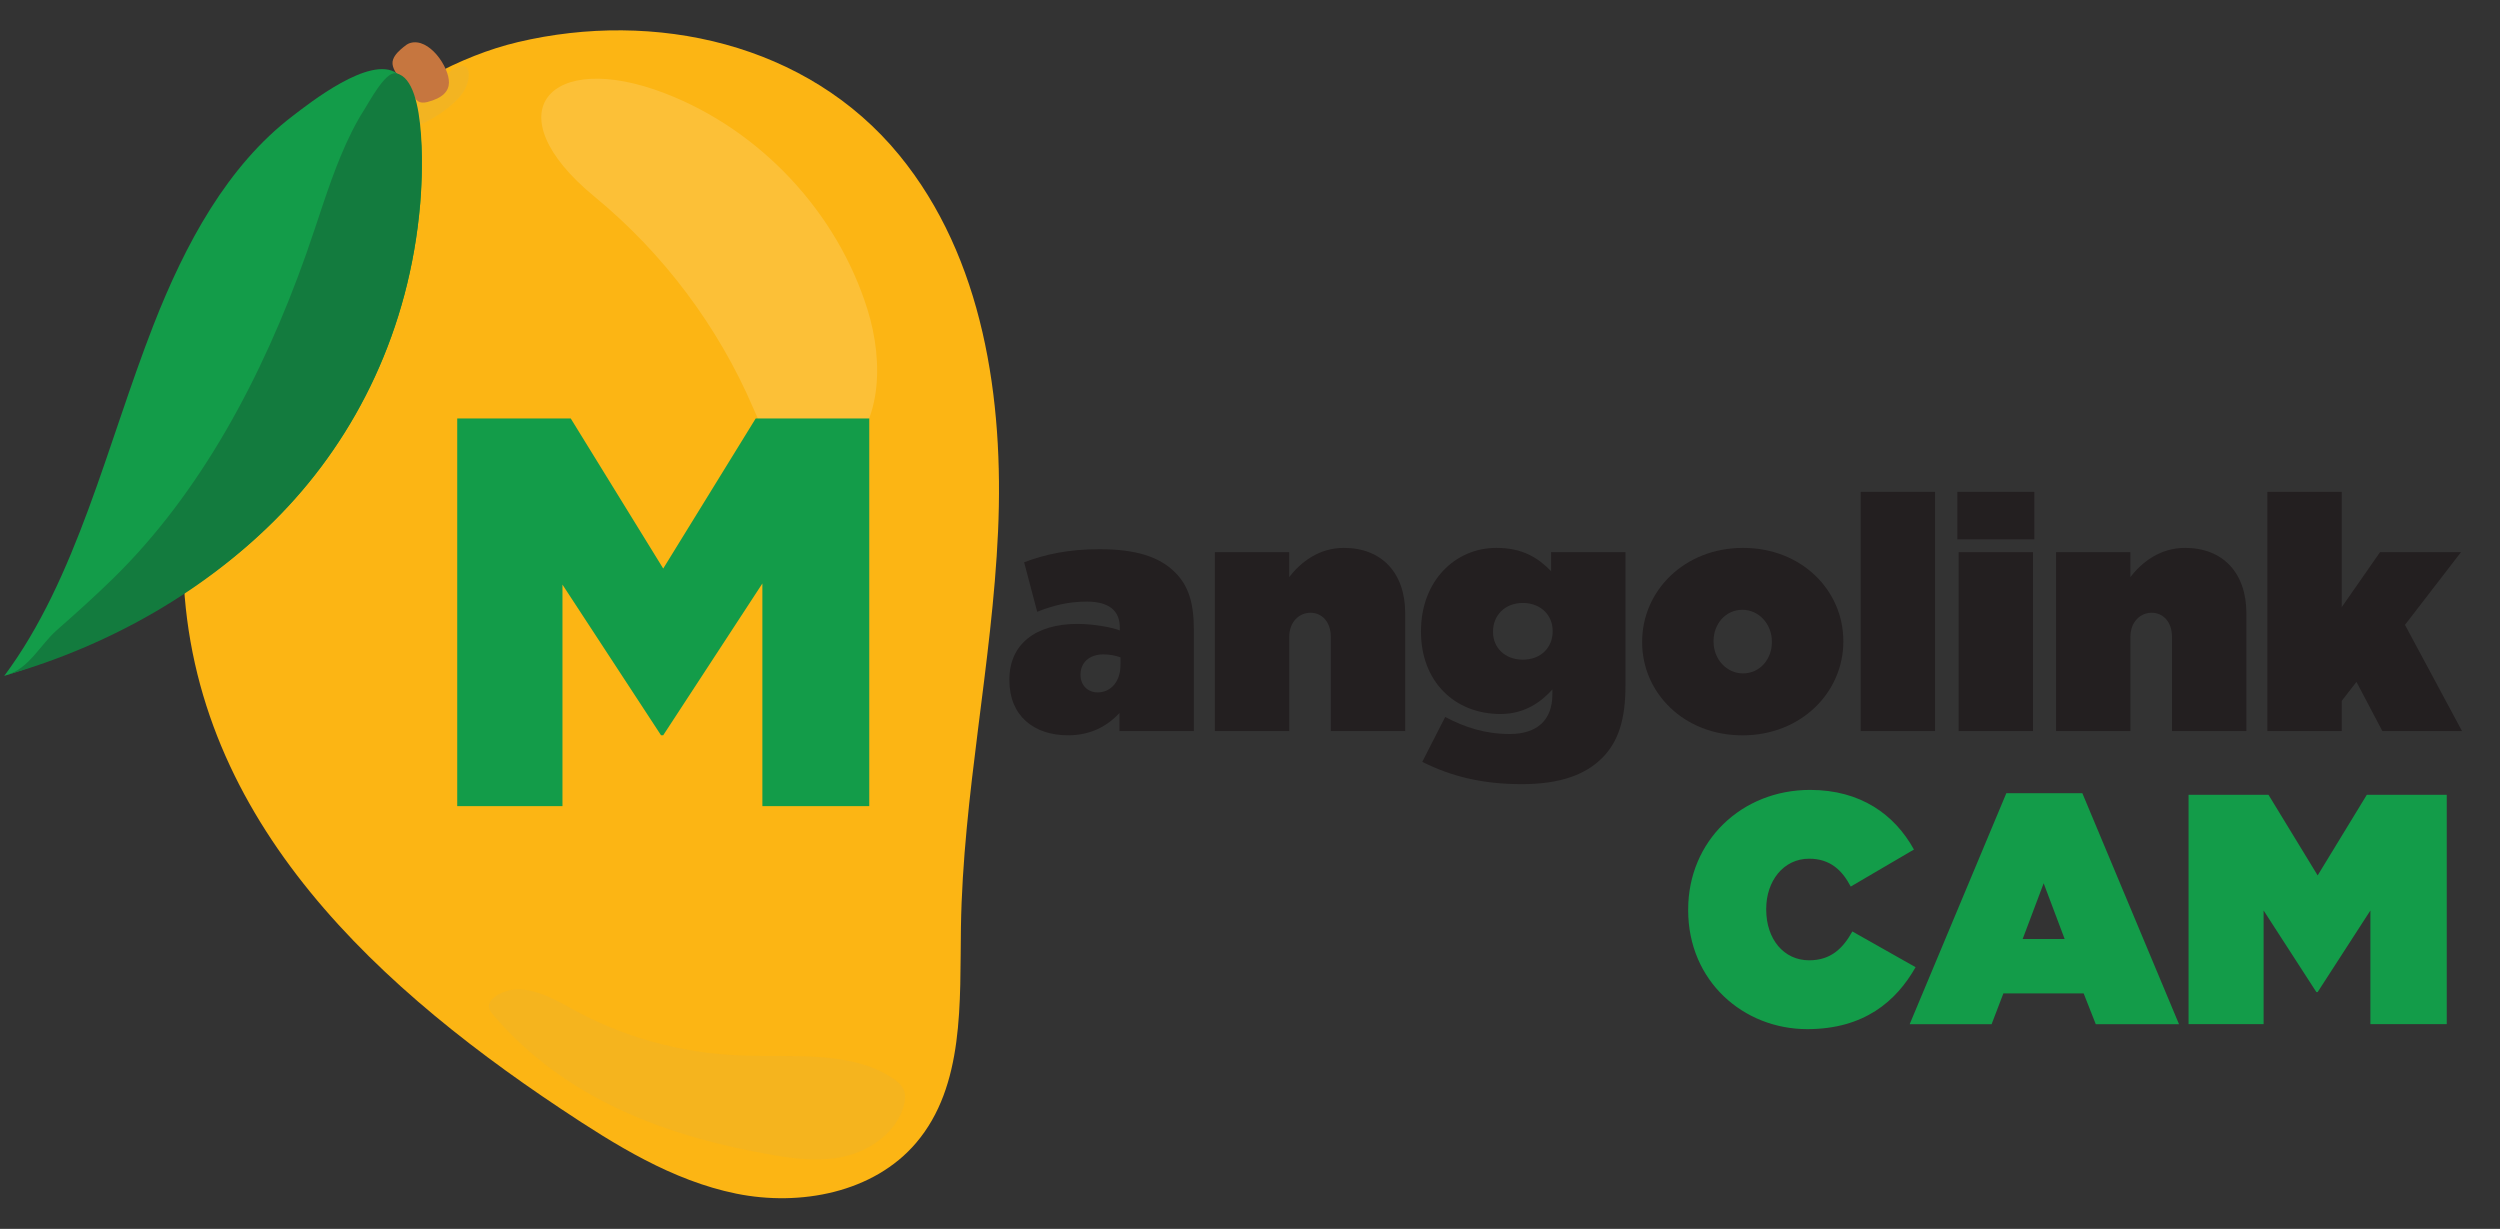<?xml version="1.0" encoding="utf-8"?>
<!-- Generator: Adobe Illustrator 24.0.1, SVG Export Plug-In . SVG Version: 6.00 Build 0)  -->
<svg version="1.1" id="Layer_1" xmlns="http://www.w3.org/2000/svg" xmlns:xlink="http://www.w3.org/1999/xlink" x="0px" y="0px"
	 viewBox="0 0 592 291" style="enable-background:new 0 0 592 291;" xml:space="preserve">
<rect x="0" y="0" width="592" height="291" fill="#333333" stroke="none"/>
<style type="text/css">
	.st0{fill:#FCB514;}
	.st1{opacity:0.15;fill:#FFFFFF;}
	.st2{opacity:0.25;fill:#E1B33E;}
	.st3{opacity:0.33;fill:#E1B33E;}
	.st4{fill:#C6763F;}
	.st5{fill:#139C49;}
	.st6{fill:#137B3E;}
	.st7{fill:#231F20;}
</style>
<g>
	<path class="st0" d="M52.21,72.42c-6.91,18.3-8.73,38.28-8.88,57.9c-0.45,60.01,42.54,100.99,89.48,132.24
		c12.88,8.57,26.35,17,41.52,20.09c15.16,3.08,32.55-0.22,42.59-12c11.52-13.52,10.36-33.26,10.63-51.02
		c0.47-31.41,7.38-62.4,8.79-93.78c1.41-31.38-3.48-64.79-23.38-89.1C191.18,10.15,154.95,2.31,122.6,9.98
		c-27.27,6.46-56.97,31.71-68.21,57.11C53.61,68.85,52.89,70.63,52.21,72.42z"/>
	<path class="st1" d="M140.77,46.56c16.29,13.39,29.3,30.73,37.61,50.1c2.88,6.72,7.17,15.01,14.45,14.43
		c2.03-0.16,3.94-1.07,5.61-2.24c10.57-7.41,10.85-23.13,7.01-35.46c-7.19-23.13-25.39-42.58-47.99-51.29
		C130.1,11.55,116.55,26.64,140.77,46.56z"/>
	<path class="st2" d="M116.78,240.31c-0.48-0.56-0.98-1.19-1-1.96c-0.03-1.09,0.9-2.03,1.86-2.62c5.66-3.5,12.35,0.13,17.79,3.16
		c12,6.69,25.75,10.5,39.88,11.05c12.41,0.49,26.02-1.26,36.06,5.38c1.12,0.74,2.22,1.64,2.69,2.92c0.44,1.2,0.26,2.59-0.12,3.88
		c-1.73,5.78-7.38,9.99-13.2,11.53c-5.82,1.54-11.83,0.87-17.58-0.12C157.32,269.1,133.6,260.06,116.78,240.31z"/>
	<path class="st3" d="M110.96,17.03c0.18,1.07-0.12,2.53-0.67,3.73c-1.48,3.27-6.51,6.74-9.66,8.23c-2.04,0.97-4.52,1.26-6.54,0.25
		c-0.32-0.16-0.65-0.38-0.78-0.71c-0.15-0.38-0.02-0.81,0.15-1.19c1.97-4.41,7.52-5.72,11.23-8.81c1-0.83,1.9-1.82,3.06-2.42
		C109.82,15.04,110.74,15.74,110.96,17.03z"/>
	<path class="st4" d="M106.31,19.61c0.11-3.71-4.72-10.83-9.24-9.41c-0.58,0.18-1.06,0.57-1.53,0.95c-0.99,0.82-2.01,1.71-2.45,2.92
		c-1.04,2.85,3.68,6.17,4.87,8.54c0.24,0.49,0.51,0.99,0.95,1.31c0.64,0.47,1.52,0.44,2.29,0.24
		C104.9,23.21,106.26,21.56,106.31,19.61z"/>
	<g>
		<path class="st5" d="M99.5,48.25c-2.55,29.8-15.08,54.97-32.94,73.42C48.7,140.13,25.7,152.16,1,160.06
			c17.19-23.08,24.28-54.72,35.32-83.03c7.54-19.32,17.59-37.85,33-49.58c3.95-3.01,18.28-14.4,24.6-10.14
			C101.25,22.25,100,42.45,99.5,48.25z"/>
		<path class="st6" d="M93.93,17.4c7.59,1.71,5.93,26.68,5.57,30.85c-2.55,29.8-15.08,54.97-32.94,73.42
			c-17.52,18.1-40.46,31.16-65,38.17c5.33-1.52,7.94-7.14,11.87-10.6c4.59-4.04,9.14-8.12,13.52-12.42
			c20.48-20.1,35.18-47.38,45.56-76.69c2.74-7.73,5.08-15.74,8.19-23.22c1.61-3.87,3.42-7.61,5.6-11.01c1.15-1.79,4.9-8.9,7.35-8.54
			C93.74,17.37,93.83,17.38,93.93,17.4z"/>
	</g>
</g>
<g>
	<g>
		<path class="st5" d="M108.26,99.09h26.89l21.9,35.54l21.9-35.54h26.89v91.8h-25.31v-52.72l-23.48,35.94h-0.52l-23.34-35.67v52.46
			h-24.92V99.09z"/>
	</g>
</g>
<g>
	<path class="st7" d="M239.02,161.09v-0.16c0-8.46,6.28-13.19,16.14-13.19c3.57,0,8.15,0.78,10.01,1.55v-0.7
		c0-3.88-2.41-6.13-7.84-6.13c-4.35,0-7.99,0.93-11.72,2.41l-3.1-11.72c4.89-1.86,10.47-3.1,17.85-3.1c8.61,0,14.2,1.78,17.92,5.51
		c3.18,3.18,4.42,7.29,4.42,13.42v24.13h-17.61v-4.27c-2.95,3.18-6.91,5.28-12.18,5.28C244.77,174.12,239.02,169.47,239.02,161.09z
		 M265.33,157.44v-1.78c-1.01-0.39-2.56-0.7-4.03-0.7c-3.49,0-5.43,2.09-5.43,4.73v0.16c0,2.48,1.78,4.11,4.04,4.11
		C263,163.96,265.33,161.47,265.33,157.44z"/>
	<path class="st7" d="M287.67,130.75h17.61v5.9c2.72-3.49,6.98-6.91,12.96-6.91c8.92,0,14.51,5.9,14.51,15.44v27.93h-17.61v-22.27
		c0-3.65-2.17-5.74-4.81-5.74c-2.64,0-5.04,2.1-5.04,5.74v22.27h-17.61V130.75z"/>
	<path class="st7" d="M336.79,180.41l5.43-10.63c4.73,2.48,9.47,4.03,15.29,4.03c6.59,0,10.09-3.41,10.09-9.31v-1.24
		c-2.41,2.72-6.36,5.82-12.26,5.82c-10.94,0-18.85-7.76-18.85-19.47v-0.16c0-11.87,8.07-19.71,17.85-19.71
		c6.21,0,9.85,2.33,12.96,5.51v-4.5h17.61v31.66c0,7.84-1.63,13.19-5.51,17.07c-3.8,3.8-9.62,6.21-19.09,6.21
		C350.91,185.68,343.62,183.82,336.79,180.41z M367.67,149.53v-0.16c0-3.65-2.79-6.59-7.06-6.59c-4.34,0-7.06,3.03-7.06,6.75v0.16
		c0,3.65,2.79,6.52,7.06,6.52C364.96,156.2,367.67,153.25,367.67,149.53z"/>
	<path class="st7" d="M388.86,152.09v-0.16c0-11.95,9.93-22.19,23.9-22.19c13.89,0,23.74,10.09,23.74,22.04v0.16
		c0,11.95-9.93,22.19-23.9,22.19C398.71,174.12,388.86,164.04,388.86,152.09z M419.58,152.09v-0.16c0-4.19-3.1-7.53-6.98-7.53
		c-3.96,0-6.83,3.34-6.83,7.37v0.16c0,4.19,3.1,7.53,6.98,7.53C416.71,159.46,419.58,156.12,419.58,152.09z"/>
	<path class="st7" d="M440.61,116.47h17.61v56.64h-17.61V116.47z"/>
	<path class="st7" d="M463.5,116.47h18.23v11.25H463.5V116.47z M463.81,130.75h17.61v42.36h-17.61V130.75z"/>
	<path class="st7" d="M486.86,130.75h17.61v5.9c2.72-3.49,6.98-6.91,12.96-6.91c8.92,0,14.51,5.9,14.51,15.44v27.93h-17.61v-22.27
		c0-3.65-2.17-5.74-4.81-5.74c-2.64,0-5.04,2.1-5.04,5.74v22.27h-17.61V130.75z"/>
	<path class="st7" d="M536.91,116.47h17.61v27.31l9.08-13.04h19.17l-13.27,17.23l13.5,25.14h-18.86l-6.13-11.64l-3.49,4.5v7.14
		h-17.61V116.47z"/>
</g>
<g>
	<path class="st5" d="M399.76,215.53v-0.16c0-16.22,12.65-28.32,28.86-28.32c11.95,0,20.02,5.82,24.6,14.12l-14.97,8.77
		c-2.02-3.88-4.89-6.6-9.85-6.6c-6.13,0-10.16,5.35-10.16,11.87v0.16c0,7.06,4.19,12.03,10.16,12.03c5.12,0,7.99-2.79,10.24-6.83
		l14.97,8.46c-4.58,8.07-12.18,14.67-25.68,14.67C412.87,243.69,399.76,232.36,399.76,215.53z"/>
	<path class="st5" d="M475.1,187.83h18l22.89,54.7h-19.71l-2.87-7.29H474.4l-2.79,7.29h-19.4L475.1,187.83z M488.91,222.35
		l-4.97-13.19l-4.97,13.19H488.91z"/>
	<path class="st5" d="M518.25,188.21h18.93l11.64,19.09l11.64-19.09h18.93v54.31h-18.08V215.6l-12.49,19.32h-0.31l-12.49-19.32
		v26.92h-17.77V188.21z"/>
</g>
</svg>

